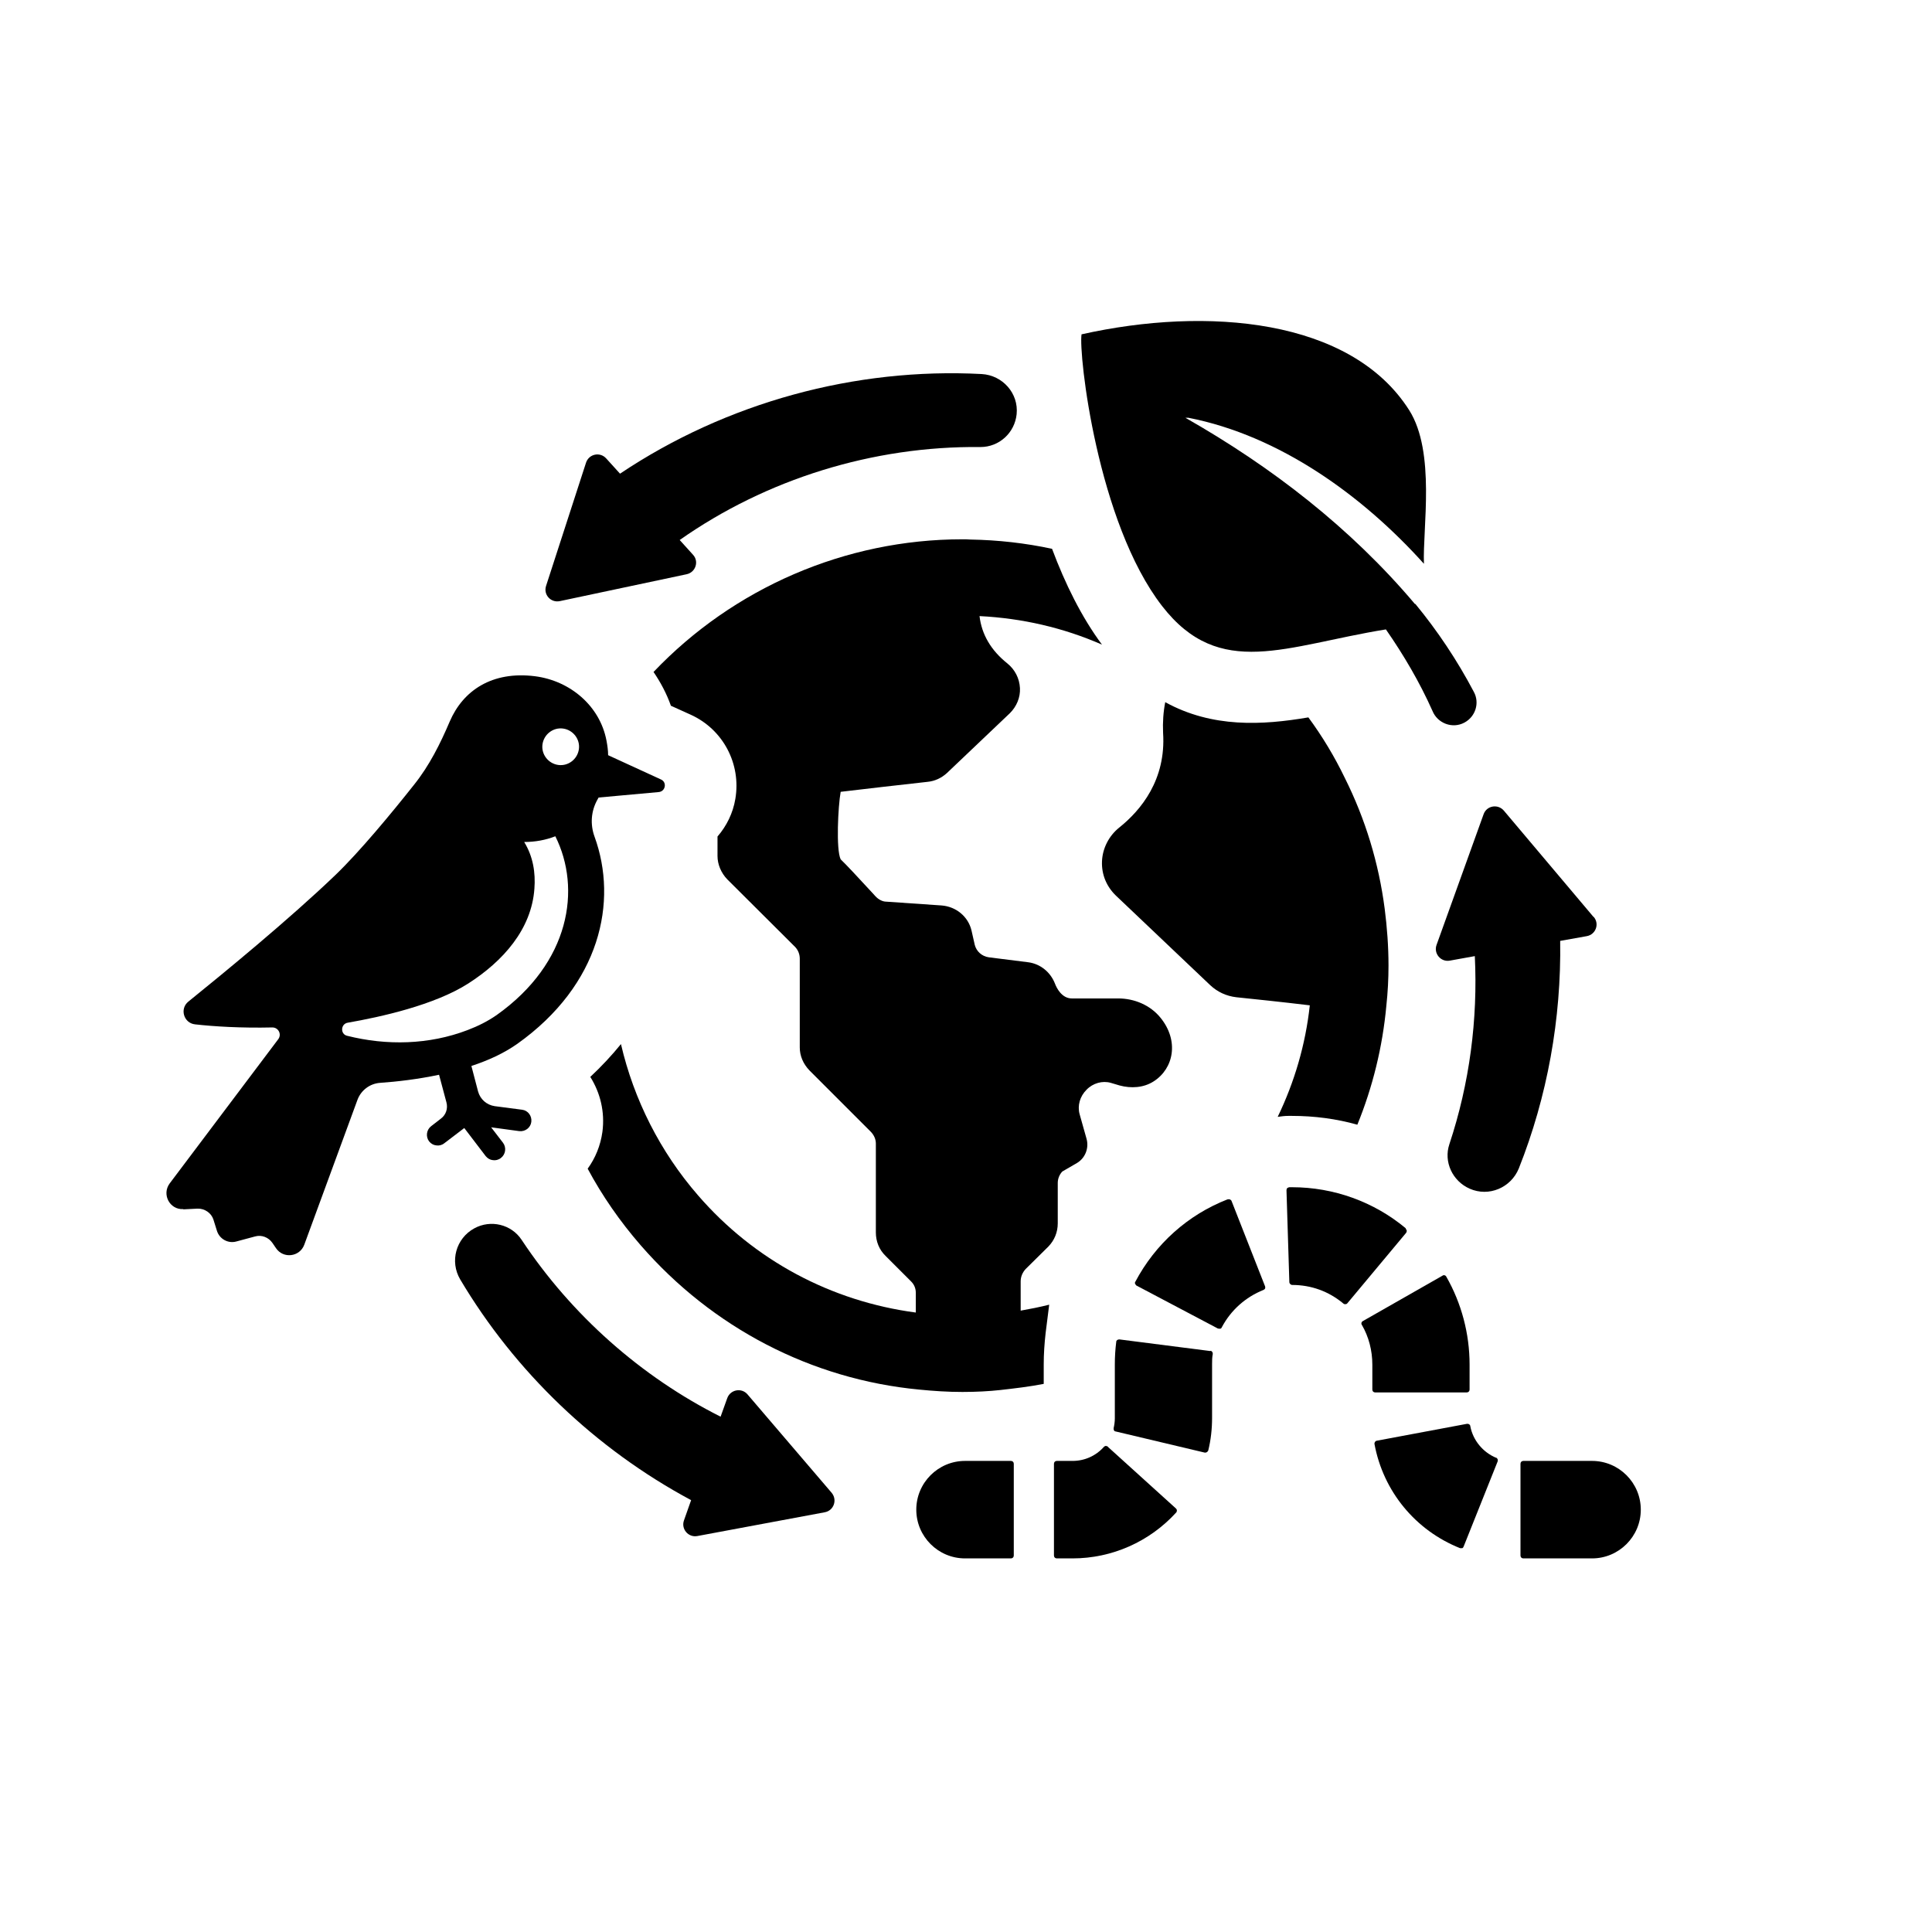 <svg width="179" height="179" viewBox="0 0 179 179" fill="none" xmlns="http://www.w3.org/2000/svg">
<path d="M128.292 84.2C127.742 79.971 126.508 75.895 124.591 72.062C123.644 70.101 122.52 68.229 121.221 66.466C116.969 67.193 112.321 67.457 107.959 65.056C107.783 65.96 107.716 66.907 107.76 67.898C108.047 72.238 105.712 75.058 103.707 76.666C102.738 77.437 102.143 78.605 102.099 79.816C102.055 81.028 102.517 82.129 103.377 82.966L112.122 91.272C112.805 91.911 113.62 92.285 114.546 92.395C116.044 92.549 118.797 92.836 121.353 93.144C120.956 96.801 119.921 100.282 118.379 103.476C118.709 103.432 119.018 103.388 119.348 103.388H119.701C121.771 103.388 123.798 103.653 125.759 104.203C127.169 100.745 128.094 97.022 128.447 93.166C128.579 91.933 128.645 90.699 128.645 89.465C128.645 87.703 128.513 85.918 128.292 84.2ZM103.575 92.505H99.301C98.376 92.505 97.891 91.536 97.737 91.118C97.318 90.06 96.393 89.311 95.292 89.157L91.613 88.694C90.974 88.606 90.467 88.144 90.313 87.549L90.004 86.183C89.696 84.927 88.594 84.002 87.251 83.892L82.118 83.539C81.765 83.539 81.391 83.341 81.104 83.033L80.906 82.812C79.364 81.138 78.373 80.081 77.888 79.618C77.447 78.715 77.646 74.705 77.888 73.362C79.342 73.185 84.122 72.635 85.951 72.436C86.612 72.37 87.229 72.084 87.735 71.621L93.573 66.07C94.19 65.453 94.543 64.616 94.499 63.757C94.454 62.853 94.036 62.038 93.331 61.465C91.811 60.254 90.952 58.778 90.753 57.081C94.719 57.28 98.53 58.161 102.099 59.725C100.204 57.17 98.684 54.085 97.472 50.847C95.005 50.318 92.472 50.032 89.894 49.988C89.652 49.966 89.388 49.966 89.167 49.966C78.307 49.966 67.953 54.482 60.55 62.258C61.211 63.228 61.762 64.263 62.159 65.387L64.009 66.224C67.005 67.59 68.68 70.784 68.129 74.022C67.909 75.344 67.314 76.534 66.477 77.503V79.31C66.477 80.081 66.807 80.874 67.38 81.469L73.68 87.747C73.945 88.033 74.099 88.408 74.099 88.826V97.044C74.099 97.815 74.407 98.564 75.002 99.18L80.664 104.842C80.972 105.151 81.148 105.547 81.148 105.944V114.183C81.148 115.02 81.457 115.791 82.052 116.364L84.409 118.721C84.695 119.007 84.849 119.36 84.849 119.778V121.607C77.029 120.571 69.891 116.782 64.67 110.746C61.167 106.715 58.722 101.868 57.532 96.735C56.673 97.793 55.726 98.806 54.691 99.775C55.616 101.251 56.056 103.014 55.814 104.864C55.638 106.142 55.153 107.31 54.448 108.279C55.792 110.79 57.444 113.169 59.339 115.35C66.014 123.039 75.2 127.797 85.158 128.745C86.48 128.877 87.823 128.965 89.167 128.965C90.467 128.965 91.635 128.899 92.648 128.789C94.014 128.634 95.358 128.48 96.701 128.216V126.409C96.701 125.44 96.768 124.471 96.878 123.501L97.208 120.88C96.327 121.1 95.446 121.276 94.565 121.431V118.721C94.565 118.28 94.741 117.884 95.027 117.575L97.142 115.483C97.693 114.91 98.001 114.161 98.001 113.346V109.601C98.001 109.204 98.156 108.83 98.42 108.543L99.786 107.75C100.557 107.287 100.909 106.362 100.667 105.503L100.028 103.234C99.808 102.441 100.05 101.582 100.667 100.965C101.262 100.348 102.143 100.106 102.914 100.326L103.729 100.568C104.786 100.855 105.954 100.789 106.879 100.194C108.752 99.004 109.259 96.427 107.518 94.29C106.571 93.122 105.095 92.505 103.597 92.505H103.575Z" fill="#000000"/>
<path d="M147.635 84.949L139.33 75.102C138.779 74.463 137.744 74.639 137.458 75.432L133.096 87.548C132.809 88.341 133.492 89.157 134.329 89.002L136.642 88.584C136.929 94.444 136.158 100.37 134.285 106.009C133.735 107.64 134.572 109.424 136.158 110.129C137.942 110.922 139.991 110.041 140.718 108.256C143.362 101.603 144.661 94.4 144.551 87.174L147.019 86.733C147.856 86.579 148.208 85.588 147.657 84.949H147.635Z" fill="#000000"/>
<path d="M69.253 129.185C68.702 128.546 67.667 128.745 67.38 129.538L66.763 131.256C59.406 127.555 52.951 121.849 48.325 114.866C47.377 113.434 45.461 112.971 43.941 113.808C42.244 114.734 41.65 116.871 42.641 118.545C47.708 127.07 55.154 134.23 64.032 138.989L63.371 140.861C63.084 141.654 63.767 142.469 64.605 142.315L76.413 140.112C77.25 139.958 77.602 138.967 77.051 138.306L69.253 129.185Z" fill="#000000"/>
<path d="M90.952 34.655C79.254 34.038 67.314 37.277 57.445 43.886L56.167 42.476C55.594 41.837 54.559 42.057 54.294 42.872L50.593 54.284C50.329 55.099 51.034 55.87 51.871 55.694L63.613 53.204C64.45 53.028 64.781 52.015 64.208 51.398L62.974 50.032C70.993 44.392 80.885 41.308 90.842 41.418C92.582 41.418 94.014 40.096 94.191 38.378C94.389 36.44 92.891 34.765 90.952 34.655Z" fill="#000000"/>
<path d="M131.091 55.958C125.143 48.908 117.807 43.247 109.832 38.709C109.921 38.709 110.009 38.709 110.119 38.709C118.556 40.361 126.245 45.912 131.928 52.235C131.796 48.996 133.03 41.903 130.563 38.004C125.165 29.5 111.815 28.377 100.205 30.976C99.919 32.782 101.659 48.402 107.674 56.156C113.005 63.029 119.129 59.813 128.404 58.315C130.056 60.694 131.532 63.206 132.721 65.871C133.184 67.017 134.572 67.546 135.673 66.951C136.709 66.4 137.105 65.122 136.555 64.109C135.013 61.179 133.184 58.447 131.135 55.958H131.091Z" fill="#000000"/>
<path d="M16.997 112.046L18.297 111.98C18.958 111.958 19.575 112.377 19.773 112.993L20.104 114.051C20.346 114.8 21.139 115.24 21.91 115.02L23.628 114.558C24.245 114.381 24.884 114.646 25.236 115.152L25.567 115.637C26.25 116.65 27.77 116.452 28.189 115.329L33.123 101.89C33.454 101.009 34.269 100.392 35.216 100.326C36.78 100.216 38.697 99.996 40.679 99.577L41.362 102.133C41.517 102.706 41.318 103.3 40.834 103.653L39.952 104.336C39.512 104.666 39.424 105.305 39.754 105.746C39.93 105.966 40.173 106.098 40.415 106.12C40.679 106.164 40.944 106.098 41.164 105.922L43.015 104.512L44.997 107.111C45.173 107.332 45.416 107.464 45.658 107.486C45.901 107.53 46.187 107.464 46.407 107.288C46.848 106.957 46.936 106.318 46.605 105.878L45.504 104.446L48.103 104.798C48.654 104.864 49.161 104.49 49.227 103.939C49.293 103.388 48.919 102.882 48.368 102.816L45.834 102.485C45.085 102.375 44.491 101.846 44.292 101.119L43.675 98.762C45.218 98.255 46.672 97.595 47.927 96.713C55.638 91.228 57.268 83.517 55.087 77.525C54.668 76.38 54.757 75.146 55.351 74.089C55.395 74.023 55.417 73.957 55.461 73.891L61.035 73.384C61.674 73.318 61.806 72.459 61.233 72.216L56.343 69.969C56.343 69.529 56.276 69.066 56.188 68.603C55.572 65.387 52.818 63.074 49.58 62.655C45.592 62.149 42.904 63.977 41.671 66.841C40.79 68.912 39.776 70.939 38.366 72.701C36.273 75.344 33.321 78.913 31.074 81.072C26.779 85.192 20.676 90.193 17.46 92.792C16.623 93.453 17.019 94.797 18.077 94.907C19.839 95.105 22.328 95.259 25.236 95.193C25.787 95.193 26.118 95.81 25.787 96.273L15.72 109.645C14.971 110.658 15.72 112.09 16.975 112.024L16.997 112.046ZM51.716 70.872C50.791 70.74 50.13 69.881 50.262 68.956C50.395 68.031 51.254 67.37 52.179 67.502C53.104 67.634 53.765 68.493 53.633 69.418C53.501 70.344 52.642 71.005 51.716 70.872ZM32.22 94.753C35.26 94.224 40.261 93.123 43.389 91.118C46.583 89.069 49.249 86.117 49.513 82.328C49.623 80.874 49.403 79.376 48.566 78.01C49.58 78.01 50.549 77.834 51.452 77.481C53.875 82.328 52.84 89.201 46.011 94.048C45.218 94.599 44.314 95.061 43.323 95.436C39.754 96.802 35.833 96.89 32.154 95.964C31.515 95.81 31.559 94.863 32.22 94.753Z" fill="#000000"/>
<path d="M112.145 125.176L103.707 124.096C103.553 124.096 103.421 124.185 103.421 124.317C103.333 125 103.289 125.705 103.289 126.41V131.41C103.289 131.719 103.245 132.027 103.179 132.314C103.179 132.38 103.179 132.446 103.201 132.512C103.245 132.578 103.289 132.622 103.355 132.622L111.616 134.583C111.616 134.583 111.66 134.583 111.682 134.583C111.792 134.583 111.903 134.495 111.947 134.384C112.189 133.393 112.299 132.38 112.299 131.366V126.388C112.299 126.079 112.299 125.749 112.365 125.44C112.365 125.286 112.277 125.154 112.145 125.154V125.176Z" fill="#000000"/>
<path d="M102.65 134.032C102.65 134.032 102.54 133.966 102.452 133.966C102.386 133.966 102.32 134.01 102.276 134.054C101.527 134.891 100.491 135.354 99.368 135.354H97.914C97.76 135.354 97.649 135.464 97.649 135.618V144.122C97.649 144.276 97.76 144.386 97.914 144.386H99.368C103.025 144.386 106.505 142.844 108.973 140.134C109.017 140.09 109.039 140.024 109.039 139.936C109.039 139.87 108.995 139.804 108.951 139.76L102.65 134.054V134.032Z" fill="#000000"/>
<path d="M93.662 135.354H89.411C86.921 135.354 84.894 137.38 84.894 139.87C84.894 142.359 86.921 144.386 89.411 144.386H93.662C93.817 144.386 93.927 144.276 93.927 144.121V135.618C93.927 135.464 93.817 135.354 93.662 135.354Z" fill="#000000"/>
<path d="M113.73 111.121C110.051 112.553 107.033 115.262 105.182 118.765C105.138 118.831 105.138 118.897 105.182 118.963C105.227 119.029 105.249 119.096 105.315 119.118L112.827 123.083C112.827 123.083 112.915 123.105 112.959 123.105C112.981 123.105 113.003 123.105 113.047 123.105C113.113 123.105 113.179 123.039 113.201 122.973C114.038 121.387 115.404 120.175 117.057 119.514C117.123 119.492 117.167 119.448 117.211 119.382C117.233 119.316 117.233 119.25 117.211 119.184L114.105 111.275C114.06 111.143 113.884 111.077 113.752 111.121H113.73Z" fill="#000000"/>
<path d="M147.504 135.354H141.137C140.983 135.354 140.873 135.464 140.873 135.618V144.121C140.873 144.276 140.983 144.386 141.137 144.386H147.504C149.993 144.386 152.02 142.359 152.02 139.87C152.02 137.38 149.993 135.354 147.504 135.354Z" fill="#000000"/>
<path d="M138.625 135.068C137.392 134.561 136.466 133.437 136.224 132.138C136.224 132.071 136.18 132.005 136.114 131.961C136.048 131.917 135.982 131.917 135.916 131.917L127.566 133.481C127.412 133.503 127.324 133.658 127.346 133.79C128.161 138.174 131.135 141.787 135.277 143.439C135.299 143.439 135.343 143.439 135.365 143.439C135.409 143.439 135.431 143.439 135.475 143.439C135.541 143.417 135.585 143.351 135.607 143.285L138.758 135.398C138.802 135.266 138.758 135.112 138.603 135.045L138.625 135.068Z" fill="#000000"/>
<path d="M130.252 113.808C127.3 111.341 123.555 109.997 119.722 109.997H119.458C119.458 109.997 119.326 110.019 119.259 110.085C119.215 110.129 119.193 110.195 119.193 110.283L119.458 118.787C119.458 118.919 119.59 119.051 119.722 119.051C121.484 119.051 123.115 119.646 124.459 120.77C124.503 120.814 124.569 120.836 124.635 120.836C124.701 120.836 124.789 120.814 124.833 120.748L130.274 114.227C130.362 114.117 130.362 113.94 130.23 113.852L130.252 113.808Z" fill="#000000"/>
<path d="M135.893 129.009C136.047 129.009 136.157 128.899 136.157 128.745V126.431C136.157 123.568 135.408 120.748 133.998 118.28C133.932 118.148 133.756 118.104 133.646 118.192L126.266 122.4C126.134 122.466 126.09 122.642 126.178 122.753C126.817 123.854 127.147 125.132 127.147 126.431V128.745C127.147 128.899 127.257 129.009 127.411 129.009H135.915H135.893Z" fill="#000000"/>
</svg>

